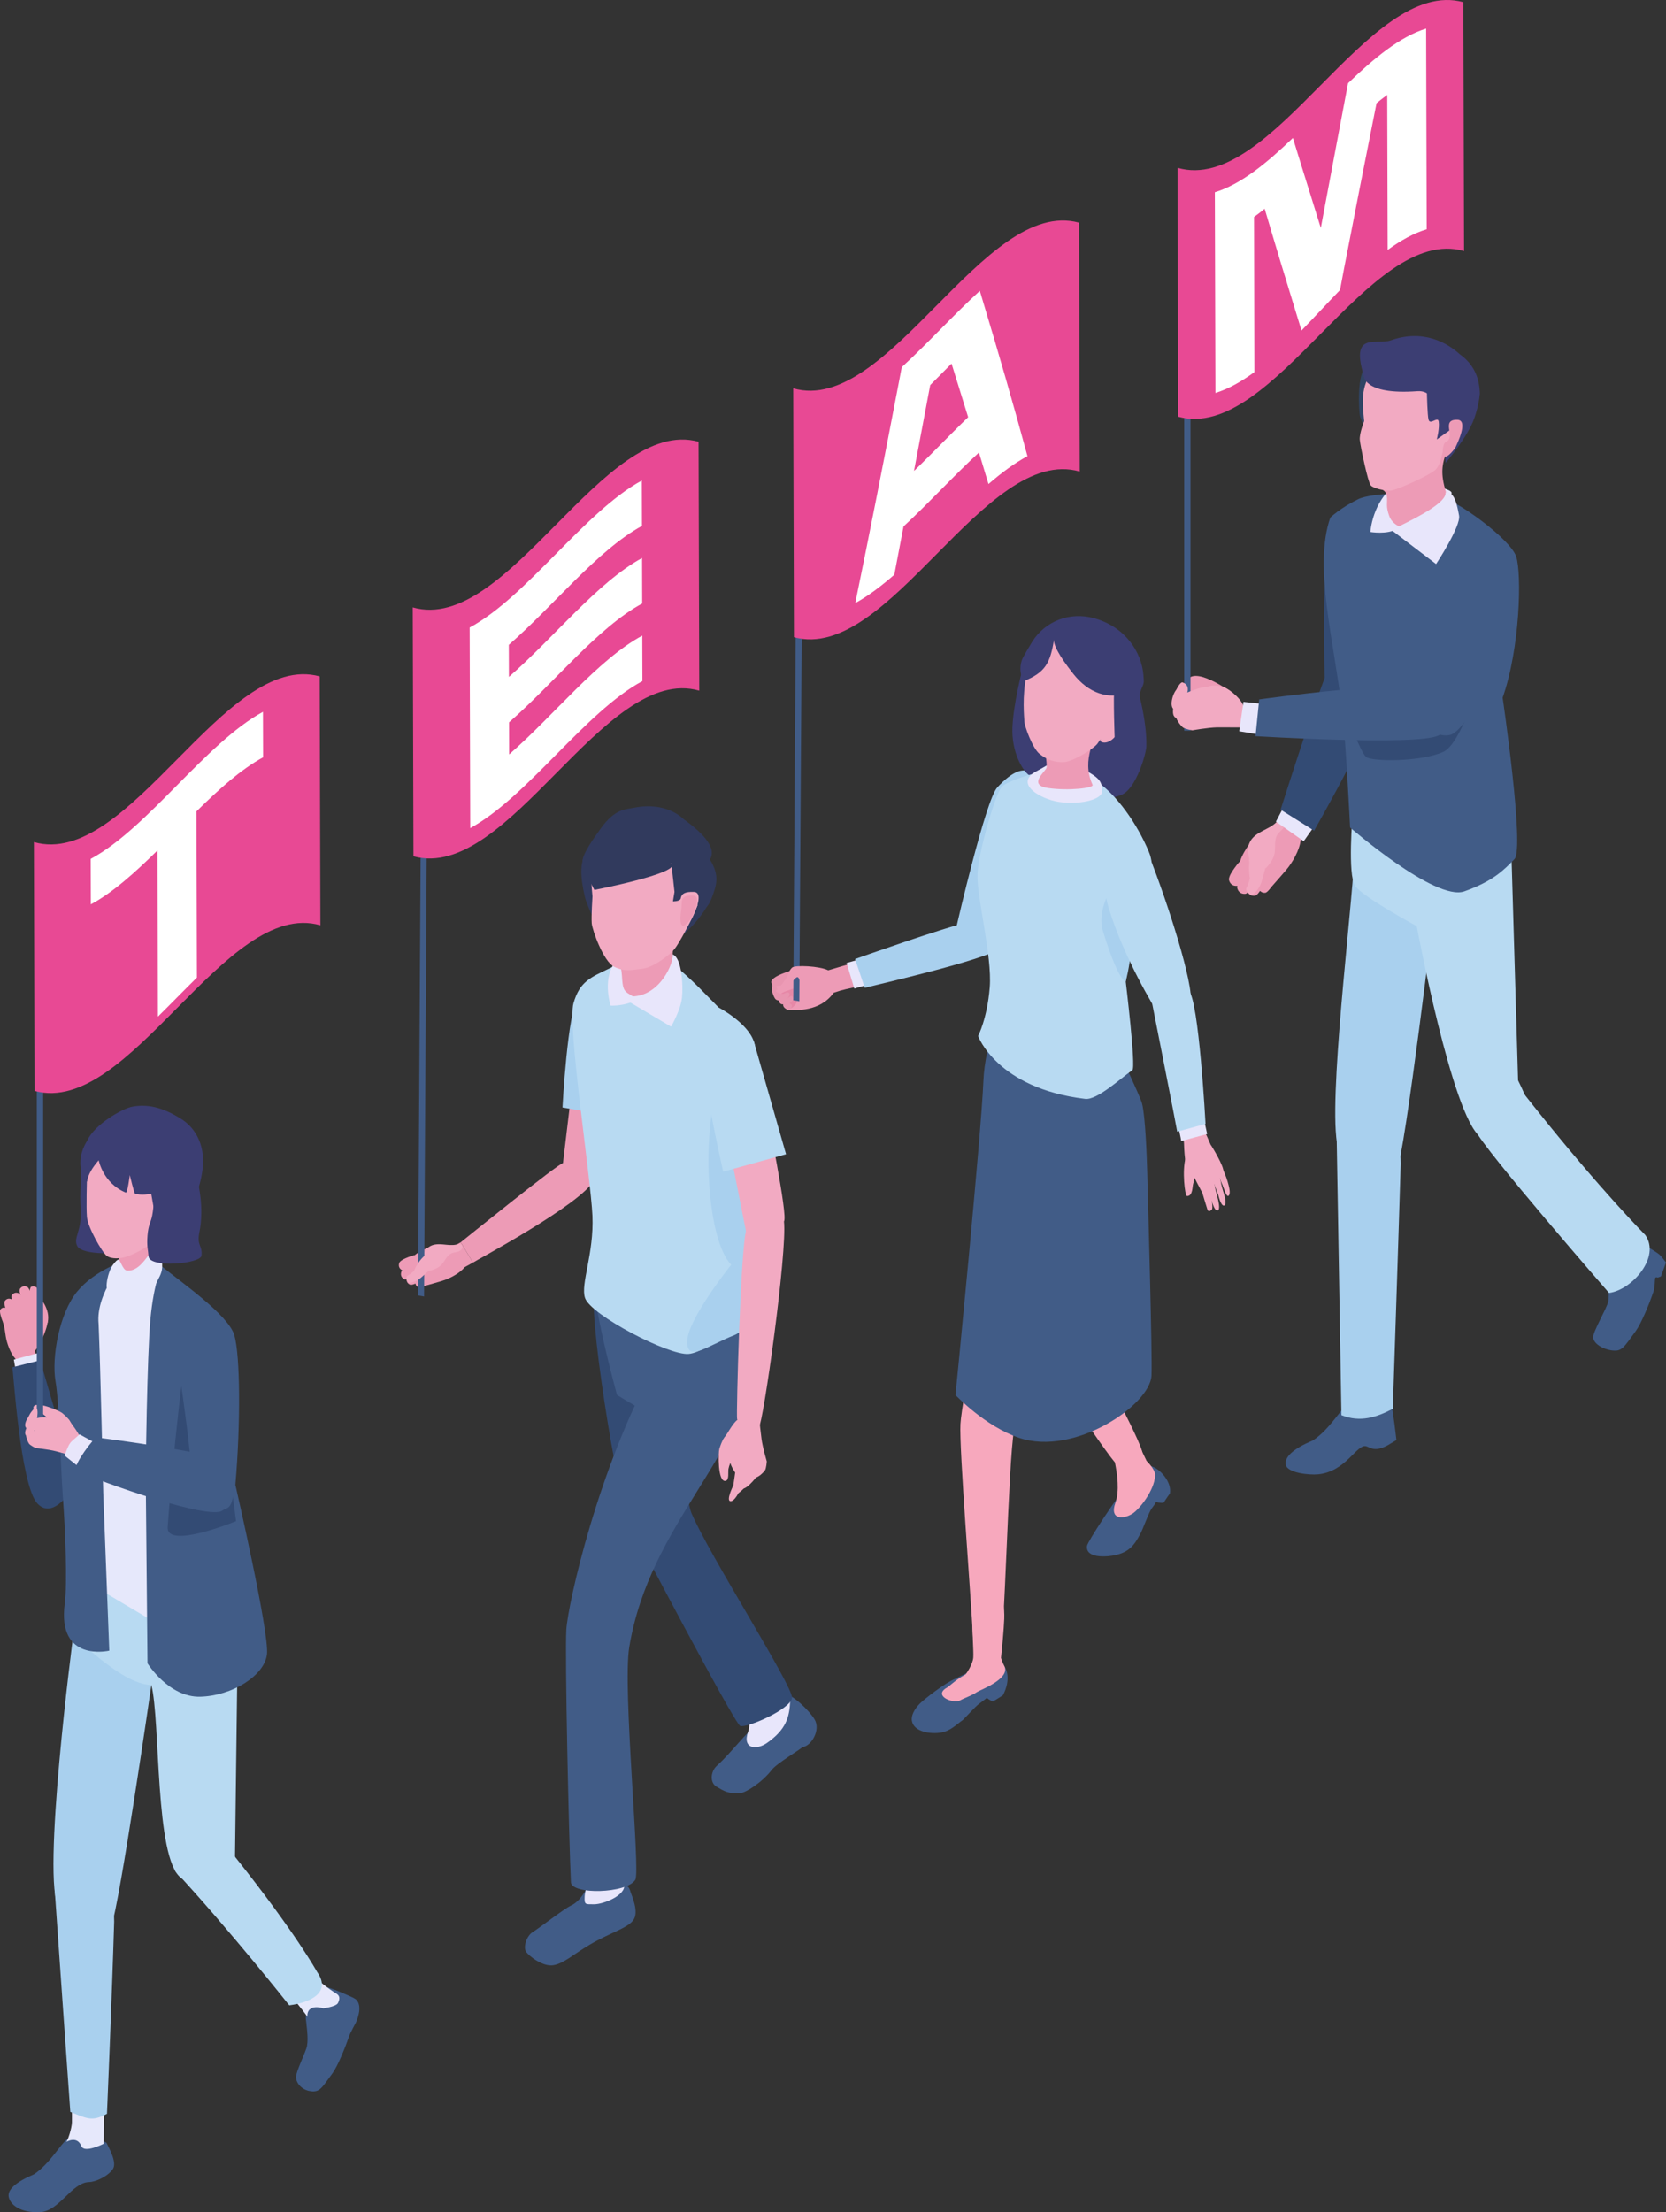 <?xml version="1.0" encoding="UTF-8"?>
<svg id="_レイヤー_2" data-name="レイヤー 2" xmlns="http://www.w3.org/2000/svg" width="756.89" height="1004.95" viewBox="0 0 756.89 1004.95">
  <rect x="0" y="0" width="756.89" height="1004.95" fill="#333333" stroke="none"/>
  <defs>
    <style>
      .cls-1 {
        fill: #e84994;
      }

      .cls-2 {
        fill: #e6e8fb;
      }

      .cls-3 {
        fill: #b8daf2;
      }

      .cls-4 {
        fill: #3c3e73;
      }

      .cls-5 {
        fill: #e688a7;
      }

      .cls-6 {
        fill: #f2aac2;
      }

      .cls-7 {
        fill: #ed9bb6;
      }

      .cls-8 {
        fill: #a9d0ee;
      }

      .cls-9 {
        fill: #e8e6fb;
      }

      .cls-10 {
        fill: #e895b0;
      }

      .cls-11 {
        fill: #f7a8bd;
      }

      .cls-12 {
        fill: #fff;
      }

      .cls-13 {
        fill: #1e292b;
      }

      .cls-14 {
        fill: #334b74;
      }

      .cls-15 {
        fill: #b8c8f2;
      }

      .cls-16 {
        fill: #415c87;
      }

      .cls-17 {
        fill: #304464;
      }

      .cls-18 {
        fill: #313a5d;
      }
    </style>
  </defs>
  <g id="Layer_1" data-name="Layer 1">
    <g>
      <g>
        <g>
          <g>
            <path class="cls-14" d="M601.88,310.82s-2.03-67.54,3.9-74.36c5.93-6.82,13.05-10.75,18.79-9.73,8.85,1.57-1.72,76.74-7.3,88.66s-13.24,9.64-15.38-4.57Z"/>
            <g>
              <path class="cls-7" d="M569.49,380.74s3.24-3.5,9.34-4.78l2.53-4.99,12.08,5.99-2.52,4.67c-.5,4.57-3.71,10.18-6.55,13.52-4.58,5.38-8.02,9.13-8.02,9.13l-12.53-3.6s-.73-2.64-.61-8.13c.08-3.85,6.28-11.82,6.28-11.82Z"/>
              <path class="cls-6" d="M580.29,379.22c1.04-1.63,3.03-2.65,3.56-4.51.32-1.1-.21-2.56-1.34-2.73-1.05-.15-1.88.8-2.63,1.54-1.76,1.76-4.1,2.79-6.3,3.95-2.2,1.16-4.42,2.58-5.6,4.77-1.48,2.76-1.02,6.15-.06,9.13l-.65-1.34c.27,2.11,1.09,4.14,2.38,5.84.44.58,1,1.16,1.72,1.24.93.11,1.72-.61,2.37-1.28,2.29-2.35,4.69-4.89,5.32-8.11.55-2.85-.31-6.07,1.24-8.51Z"/>
              <polygon class="cls-9" points="583.03 366.84 597.74 374.42 592.29 382.14 579.67 373.24 583.03 366.84"/>
              <g>
                <path class="cls-7" d="M571.78,403.06c.19-1.45,1.32-2.93,2.16-4.06.75-1.02.96-1.21,1.79-2.16,2.08-1.15,4.44.34,3.68,2.9-.72,1.37-3.14,5.75-4.68,5.83-1.69.08-2.73-.96-2.94-2.51Z"/>
                <path class="cls-7" d="M566.33,403.54c.23-2.09,1.65-4.28,2.71-5.96.95-1.51,1.21-1.8,2.25-3.22,2.62-1.79,5.61.18,4.66,3.89-.91,2.01-3.93,8.45-5.89,8.67-2.14.24-3.45-1.18-3.73-3.37Z"/>
                <path class="cls-7" d="M562.03,403.09c.18-1.79,1.52-3.64,2.51-5.06.89-1.27,1.14-1.52,2.12-2.72,2.51-1.48,4.86-.05,4.01,3.11-.84,1.71-3.05,7.49-4.94,7.64-2.08.16-3.38-1.09-3.7-2.98Z"/>
                <path class="cls-7" d="M558.29,399.46c.18-1.79,1.52-3.64,2.51-5.06.89-1.27,1.14-1.52,2.12-2.72,2.51-1.48,5.46.27,4.62,3.43-.84,1.7-3.66,7.17-5.55,7.32-2.08.16-3.38-1.09-3.7-2.98Z"/>
                <path class="cls-6" d="M571.59,382.71c-5.98,5.98-3.75,16.27-3.75,16.27,0,0-.5,2.35-1.49,4.2-.99,1.86,2.07,3.74,2.95,3.07,1.1-.85,3.09-2.75,4.16-6.68,1.07-3.93,2.38-8.41,2.91-11.96.31-2.09.22-8.68-4.77-4.91Z"/>
              </g>
              <path class="cls-14" d="M603.7,304.09s22.89-12.71,24.54,2.37c1.66,15.08-31.09,70.16-31.18,70.92l-15.26-9.58s20.3-63.75,21.89-63.71Z"/>
            </g>
          </g>
          <g>
            <g>
              <g>
                <path class="cls-16" d="M632.23,638.9c.63,1.66,2.19,15.28,2.19,15.28l-3.09,1.85s-4.39,2.95-7.69,2.07c-1.79-.47-2.26-.97-3.17-1.14-4.2-.77-9.04,11.53-21.61,12.78-3.96.4-13.91-.58-14.69-4.28-.78-3.71,3.73-7.5,12.29-11.12,7.53-4.82,13.5-15.33,16.23-17.12,2.73-1.79,12.64-2.89,12.64-2.89l6.9,4.57Z"/>
                <path class="cls-15" d="M614.57,614.39h16.48s-.23,24.89-.23,24.89c0,0-8.8,6.78-11.37,3.84-2.46-2.82-6.83-3.17-6.83-3.17.74-.55,2.52-8.19,2.58-11.21.17-8.82-.63-14.35-.63-14.35Z"/>
              </g>
              <path class="cls-8" d="M614.9,395.27c-2.11,30.56-12.81,118.17-6.08,128.36,8.84,13.38,21.33,20.26,25.58,9.25,4.25-11.01,17.47-122.48,17.47-122.48l-36.96-15.12Z"/>
              <path class="cls-8" d="M636.37,528.91c.32-27.82-27.51-43.39-29.14-14.65.01.89,2.2,128.61,2.2,128.61,8.55,3.43,16.04.95,23.34-2.88,0,0,2.49-74.02,3.59-111.07Z"/>
            </g>
            <g>
              <g>
                <g>
                  <path class="cls-13" d="M741.5,562.69c2.6.81,11.38,6.23,12.47,7.26,1.09,1.04,2.93,3.57,2.93,3.57l-2.3,6.34-1.39.53s-1.12-.43-1.26.3c-.09.49-.13,4.27-.69,5.91-2.07,6.12-5.69,14.78-8.13,18.11-5.36,7.31-6.18,9.3-10.64,8.77-4.46-.53-8.57-3.19-8.7-5.93-.13-2.75,6.26-13.26,6.83-16.29.77-4.07-.34-10.97-.58-13.45-.24-2.47,4.25-14.18,4.25-14.18,0,0,4.63-1.74,7.23-.93Z"/>
                  <path class="cls-13" d="M716.53,558.8l10.26-9.05c4.53,4.49,8.62,9.75,18.4,15.92,1.7,1.07-1.23,5.03-2.12,6.87-.89,1.83-3.94,3.59-5.08,3.02-1.78-.89-5.39-1.17-7.18,1.44-.27-.95-14.27-18.2-14.27-18.2Z"/>
                </g>
                <g>
                  <path class="cls-16" d="M741.5,562.69c2.6.81,11.38,6.23,12.47,7.26,1.09,1.04,2.93,3.57,2.93,3.57l-2.3,6.34-1.39.53s-1.12-.43-1.26.3c-.09.49-.13,4.27-.69,5.91-2.07,6.12-5.69,14.78-8.13,18.11-5.36,7.31-6.18,9.3-10.64,8.77-4.46-.53-8.57-3.19-8.7-5.93-.13-2.75,6.26-13.26,6.83-16.29.77-4.07-.34-10.97-.58-13.45-.24-2.47,4.25-14.18,4.25-14.18,0,0,4.63-1.74,7.23-.93Z"/>
                  <path class="cls-15" d="M716.53,558.8l10.26-9.05c4.53,4.49,8.62,9.75,18.4,15.92,1.7,1.07-1.23,5.03-2.12,6.87-.89,1.83-3.94,3.59-5.08,3.02-1.78-.89-5.39-1.17-7.18,1.44-.27-.95-14.27-18.2-14.27-18.2Z"/>
                </g>
              </g>
              <path class="cls-3" d="M697.58,503.48c-7.68-9.63-18.56-23.43-28.87-36.4,0,0-2.05,38.01,1.58,46.39,3.63,8.39,60.72,73.88,60.72,73.88,10.3-1.31,23.58-16.23,16.46-26.33,0,0-20.12-20.22-49.89-57.54Z"/>
              <path class="cls-3" d="M689.68,490.8l-3.45-117.47-71.71-3.43s-2.39,27.5,1.14,32.56c3.52,5.06,27.99,18.27,27.99,18.27,0,0,15.96,85.98,28.85,95.68,12.89,9.7,19.5.49,23.96-1.37,4.46-1.86-6.77-24.23-6.77-24.23Z"/>
            </g>
          </g>
          <path class="cls-16" d="M688.82,252.81c-2.62-7.87-26.91-25.71-35.3-27.47-8.39-1.76-30.08-1.71-36.48,1.43-8.2,4.02-12.64,8.34-12.64,8.34-7.79,21.99,1.73,56.49,5.47,88.33,1.57,13.31,3.5,52.47,3.5,52.47,0,0,38.72,33.69,51.9,29.01,13.18-4.67,18.12-9.84,22.78-14.66,4.67-4.81-5.38-73.33-5.38-73.33,7.87-22.28,8.77-56.25,6.14-64.12Z"/>
          <path class="cls-14" d="M655.76,341.53c10.18-4.68,21.15-48.79,21.15-48.79-3.93-1.89-26.41,25.13-38.39,28.1-21.36,5.3-26.1,5.22-26.1,5.22,0,0,5.71,15.7,8.26,17.83,2.56,2.13,24.89,2.31,35.07-2.36Z"/>
          <g>
            <path class="cls-9" d="M634.03,220.13c-10.64,7.7-11.44,21.54-11.44,21.54,0,0,7.58,1.27,12.03-1.34,0,0,26.52-12.63,24.81-16.64-1.2-2.79-22.72-5.51-25.4-3.57Z"/>
            <g>
              <path class="cls-17" d="M636.04,159.52c-4.7-.19-11.61,3.73-14.87,6.15-5.06,3.76-3.73,21.31-3.35,23.13.38,1.82,2.78,7.07,2.78,7.07,0,0,21.87-36.09,15.44-36.36Z"/>
              <path class="cls-7" d="M624.45,218.27c1.31,4.06,5.22,3.66,5.63,7.13.38,3.21-.66,4.39,1.15,9.2,1.81,4.81,8.74,7.19,14.37,4.58,3.8-1.77,13.48-10.43,12.39-12.27-3.31-9.74-3.37-13.95-1.35-20.16,4.39-13.45-27.65,4.32-32.19,11.53Z"/>
              <path class="cls-6" d="M631.74,222.89c-2.97.05-7.72-.99-9-2.4-1.28-1.41-4.71-17.85-4.96-20.69-.25-2.84,1.98-8.52,1.98-8.52,0,0-.58-5.57-.63-7.94-.46-19.68,17.29-26.84,33.95-20.18,21.18,8.46,11.92,21.44,5.87,36.55-.85,2.13-3.07,3.8-3.63,6.03-.51,2-.88,4.91-2.86,7.35-1.97,2.44-18.3,9.75-20.72,9.8Z"/>
              <path class="cls-4" d="M672.31,178.68c-.2-7.05-2.72-13.22-9.08-17.73-5.59-5.15-16.61-11.58-31.33-6.35-6.46,2.29-18.46-4.28-12.37,15.83,0,0-.55,9.1,24.45,7.27,2.77-.2,4.3.99,4.3.99,0,0,.19,9.98.74,11.97.72,2.62,4.17-1.7,4.6.78.5,2.91-.86,8.18-.86,8.18l5.7-4.04s-.01-1.3,1.97-.68c.99.31-2.33,6.26-3.68,10.54-.49,1.54.07,4.78.07,4.78,0,0,9.99-11.71,12.96-20.19,1.67-4.77,2.35-8.83,2.54-11.34Z"/>
              <path class="cls-7" d="M662.12,190.69c3.68.09,2.41,5.71-.83,12.43-.35.72-3.48,4.78-4.78,4.25-1.9-.78-.86-6.15.32-6.61,4.97-1.94-2.65-10.28,5.29-10.07Z"/>
            </g>
            <path class="cls-9" d="M656.75,223.7c.42,4.36-11.16,10.55-21.87,15.75l-2.34,1.63s19.9,15.15,19.9,15.15c0,0,11.35-17.21,10.43-22.05-.92-4.84-2.03-11.07-6.12-10.48Z"/>
          </g>
          <g>
            <g>
              <path class="cls-7" d="M563.6,323.77c-.91-4.94-2.47-8.56-5.65-10.44-3.18-1.87-20.45-13.54-19.3.69.16,1.96,4.42,1.67,5.84,2.12,3.76,1.2,6.53,3.82,9.21,6.62,3.49,3.64,5.83,2.82,9.9,1Z"/>
              <rect class="cls-16" x="537.99" y="173" width="2.87" height="158.92"/>
              <g>
                <path class="cls-6" d="M549.26,312.44c-1.21-1.59-9.85,2.16-9.85,2.16,0,0,1.31-3.44-2.2-4.61-1.44-.48-6.18,8.63-2.47,9.54,1.74.42,7.57-.79,9.14-1.05,2.63-.44,5.07-5.32,5.38-6.03Z"/>
                <path class="cls-6" d="M544.07,316.9c-1.21-1.59-6.97,1.49-6.97,1.49,0,0-.59-5.4-2.11-5.33-1.52.06-4.71,8.61-1,9.51,1.74.42,7.57-.79,9.14-1.05,2.63-.44,3.42-2.29,1.1-4.42-.39.23-.48.51-.17-.2Z"/>
                <path class="cls-6" d="M544.7,320.56c-1.21-1.59-6.97,1.49-6.97,1.49,0,0-.59-5.4-2.11-5.33-1.52.06-4.71,8.61-1,9.51,1.74.42,7.57-.79,9.14-1.05,2.63-.44,3.42-2.29,1.1-4.42-.39.23-.48.51-.17-.2Z"/>
                <path class="cls-6" d="M556.21,312.26c2.23.78,8.92,5.88,8.77,9.6-.07,1.77,5.24,8.66,5.24,8.66,0,0-14.87-.15-17.2-.1-4.32.1-11.26,1.35-11.26,1.35,0,0-3.63-1.26-3.54-3.58.06-1.69-.07-3.52.24-5.19.97-5.16,4.89-7.66,9.16-10.46,2.72-1.78,6.35-1.07,8.58-.29Z"/>
                <path class="cls-6" d="M539.93,326.96c.67.83,1.91,3.53,1.76,4.63-.06.44-3.61-.67-4.08-.98-1.2-.79-3.98-4.52-3.27-5.81.71-1.29,3.98.18,5.59,2.16Z"/>
              </g>
              <polygon class="cls-9" points="564.93 318.84 562.98 332.19 574.2 334.05 574.48 319.86 564.93 318.84"/>
              <path class="cls-16" d="M653.38,334.18c10.18-4.68,0-21.04,0-21.04-10.94-5.27-81.31,4.59-81.31,4.59l-1.67,16.69s72.8,4.44,82.98-.24Z"/>
            </g>
            <path class="cls-16" d="M689.2,259.72c-.77-19.58-14.13-10.65-14.13-10.65,0,0-38.02,53.39-39.39,60.8s12.8,26.65,23.2,23.95c10.4-2.71,31.1-54.52,30.33-74.1Z"/>
          </g>
        </g>
        <g>
          <g>
            <g>
              <g>
                <g>
                  <path class="cls-7" d="M375.19,441.41s-5.28-1.44-10.43-.71c-4.71.66-9.31,3.48-9.62,3.73-.37.28-2.5.87-3.47,2.57-.65,1.14-.26,3.75.1,4.63.83,2.02,3.35,3.12,4.19,4.19,1,1.28.69,2.82,2.18,2.9,3.34.17,14.3,1.07,20.62-7.74,4.82-1.68,5.53-1.52,13.65-3.45l-3.22-10.58c-4.04,2.15-14,4.46-14,4.46Z"/>
                  <g>
                    <g>
                      <path class="cls-5" d="M356.72,455.5c.58-.38,2.3-.61,2.8-.84.5-.23,2.28-.59,2.48.11.2.7-1.03,2.05-1.03,2.05,0,0-1.73,2.01-3.37,1.35-1.64-.67-1.88-2-.87-2.66Z"/>
                      <path class="cls-10" d="M356.27,455.53c.58-.38,1.83-.03,1.83-.03,0,0,1.53.49,1.65,1.3.14.93-1.17,2.18-2.05,1.82-.56-.23-1.1-.56-1.44-.96-.65-.79-.65-1.68.01-2.12Z"/>
                    </g>
                    <g>
                      <path class="cls-5" d="M359.92,451.69c-.69.37-.79.58-1.5.89-.05.02-.11.05-.13.11-.02.05,0,.1.02.14.24.66.62,2.69.9,2.54.5-.27,2.07-1.75,2.37-2.24.49-.79.17-1.43-.12-1.66-.29-.24-1.18.03-1.54.23Z"/>
                      <path class="cls-10" d="M356.67,453.21c-.69.16-1.57-.41-2.16-.02-1.02.68-.88,2.34.45,2.97.41.19,1.61-.03,2.06-.09,2.03-.28,2.35-.85,2.98-1.44.63-.59.35-2.36-.81-2.22-1.52.17-2.52.8-2.52.8Z"/>
                    </g>
                    <path class="cls-10" d="M350.45,446.38c-.69-2.95,10.18-5.83,10.18-5.83,1.77,2.71-4.27,6.92-4.27,6.92l-4.26.59s-.96,1.27-1.65-1.68Z"/>
                    <g>
                      <path class="cls-5" d="M359.47,452.31c.32-.17,1.75-1.53,1.85-1.88.09-.34-.16-1.15-.68-1.27-.53-.12-1.42.36-1.65.45-1.06.4-3.12.98-3.91,1.56-.17.13-.42,2.6.99,2.75,1.4.15,3.03-1.41,3.42-1.61Z"/>
                      <path class="cls-10" d="M356.07,451.44c-1.15.17-2.28-.22-2.28-.22,0,0-.67-2.69-1.47-3.51-.3-.31-.98-.76-1.58.45-.6,1.21.83,5.16,1.71,5.84.88.68,2.04.48,2.55.48,2.9-.02,3.98-2.43,3.62-3.17-.55-1.14-2.2.07-2.55.12Z"/>
                    </g>
                  </g>
                </g>
                <polygon class="cls-16" points="363.15 454.86 360.4 454.4 361.65 262.32 364.4 262.79 363.15 454.86"/>
                <path class="cls-7" d="M376.29,440.78c-4.03-1.99-15.08-2.43-16.39-1.26-1.52,1.36-1.95,3.44-2.46,4.44-.65,1.28-2.49,3.43-3.63,4.97-.41.55-1.2.65-1.22,1-.08,1.33,2.15,1.45,3.06.88,1.11-.7,1.99-1.93,2.95-3.13.18-.23,2.56-3.63,3.57-3.77,1.01-.14.75,2.02,2.77,2.95,2.02.92,6.18,2.43,8.86,2.11,2.68-.32,5.93-2.22,7.56-2.62,4.88-1.2,9.35-1.71,9.96-2.22.03-.03-2.14-7.18-2.14-7.18,0,0-10.27,3.02-12.9,3.83Z"/>
              </g>
              <g>
                <path class="cls-9" d="M395.33,447.11s-6.54,1.66-7.2,1.97l-3.52-11.63,7.28-2.05,3.44,11.7Z"/>
                <path class="cls-8" d="M438.76,419.33c7.21-1.11,23.92,8.7,10.43,14.03-14.82,5.86-55.65,15.07-56.31,15.39l-4.42-13.09s43.09-15.21,50.3-16.32Z"/>
              </g>
              <path class="cls-8" d="M434.76,419.98s13-56.48,18.28-62.23c2.49-2.71,8.46-8.74,13.27-7.62,5.38,1.26,9.48,10.15,8.97,16.22-2.06,24.67-18.05,60.56-22.66,64.87-2,1.87-11.38,5.72-14.15,1.99-3.61-4.86-3.71-13.24-3.71-13.24Z"/>
            </g>
            <g>
              <g>
                <g>
                  <g>
                    <path class="cls-16" d="M531.5,678.43c.93-5.17-4.33-10.99-8.17-12.29-3.78-1.28-6.13,1.9-7.81,3.92-8.42,10.15-21.44,30.36-21.67,32.14-.23,1.78.34,3.39,3.18,4.31,2.84.92,9.44.72,13.79-1.48,4.34-2.2,5.95-5.95,7.61-8.95.48-.87,3.05-7.64,4.23-9.89.76-1.45,1.87-2.45,2.54-3.84,1.42.36,3.37.41,3.46.27,1.31-2.09,2.86-4.19,2.86-4.19Z"/>
                    <path class="cls-11" d="M506.45,663.97c-1.18-5.78-32.77-49.9-34.26-52.52l16.81-13.37c2.46,4.49,25.93,53.22,31.92,65.57,1.52,1.55,4,4.4,3.89,6.58-.34,6.79-7.07,15.28-10.24,17.33-4.48,2.89-10.52,2.63-7.88-4.72,2.01-5.58.94-13.08-.24-18.86Z"/>
                  </g>
                  <path class="cls-11" d="M473.32,520.88s10.98,66.91,13.27,72.34c7.22,17.19,32.9,62.53,32.47,67.36-.43,4.83-9.41,5.35-11.93,4.28-2.52-1.07-45.91-66.48-45.91-66.48-5.21-9.29-17.31-75.77-12.91-78.05,12.21-6.34,25.02.54,25.02.54Z"/>
                </g>
                <g>
                  <g>
                    <path class="cls-16" d="M455.6,770.13s3.92-6.54,1.21-12.32c-2.71-5.78-18.47,2.54-22.75,4.77-4.77,1.94-14.23,9.33-16.19,11.34-2.57,2.63-3.99,5.5-3.58,7.82.9,5.09,8.54,6.08,13.2,5.31,4.45-.73,7.1-3.76,9.73-5.55.77-.52,5.72-6.18,7.64-7.55,1.24-.88,2.34-1.78,3.48-2.65,1.02.9,2.68,1.7,2.81,1.62,1.96-1.18,4.45-2.78,4.45-2.78Z"/>
                    <path class="cls-11" d="M429.74,766.92c1.86-.97,3.82-3.48,8.86-6.25.32-.17,3.41-4.68,3.58-7.77.18-3.09-.49-10.31-.48-19.74,0-19.67,15.23-17.76,14.54,2.14-.16,4.67-1.11,14.78-1.48,17.82.07.14.67,2.2,1.39,3.46,3.42,5.98-10.97,11.12-12.3,12.07-2.07,1.48-6.57,3.09-7.4,3.65-2.84,1.93-12.44-1.65-6.71-5.39Z"/>
                  </g>
                  <path class="cls-11" d="M436.34,646.9c.66-10.61,11.49-72.59,35.4-115.45-1.89-1.29,40.81-2.62,40.81-2.62-3.17,40.48-43.18,68.45-51.8,120.23-2.87,17.26-4.23,96.54-6.44,100.15-3.57,5.81-12.03-.08-12.28-5.37-.86-17.96-6.35-86.32-5.69-96.93Z"/>
                </g>
              </g>
              <path class="cls-16" d="M434.09,633.73s11.65-117.62,12.68-142.66c.69-16.95,8.41-34.68,8.57-34.52,15.37,15.38,51.23,14.34,51.25,15.87.04,2.46,11.3,24.98,12.29,29,1.45,5.94,2.12,23.18,2.33,31.3.36,14.23,2.38,83.86,1.93,92.25-.71,13.37-35.03,36.65-60.06,28.23-15.59-5.24-28.98-19.46-28.98-19.46Z"/>
            </g>
            <g>
              <path class="cls-4" d="M515.38,307.42c-1.52-5.82-51.02-2.78-51.02-2.78,0,0-4.03,15.3-4.41,26.05-.38,10.75,4.45,19.28,7.56,21.45,4.59,3.21,20.88,13.57,20.88,13.57,0,0,14.12-2.02,20.95-4.57,6.83-2.55,11.38-18.8,11.47-22.09.31-12.64-4.51-28.16-5.42-31.63Z"/>
              <g>
                <path class="cls-3" d="M444.09,397.03c.46-10.22,8.29-37.18,11.16-39.77,2.88-2.59,13.55-5.9,20.81-7.37,7.26-1.47,22.61,5.36,22.61,5.36,8.51,5.83,17.92,18.72,23.34,31.87,5.42,13.15-6.82,31.7-10.58,58.72,0,0,4.73,39.06,3.03,40.28-5.68,4.06-16.12,13.71-21.43,13.08-40.13-4.78-48.67-28.57-48.67-28.57,0,0,4.13-7.82,5.29-22.11,1.16-14.32-6.02-41.26-5.56-51.48Z"/>
                <path class="cls-9" d="M489.55,348.07c9.4,4.83,11.13,6.29,11.2,11.2.06,4.92-14.42,6.93-23.17,4.23-8.76-2.69-15.24-8.66-6.68-13.16,8.56-4.51,9.25-7.1,18.66-2.27Z"/>
                <path class="cls-8" d="M510.44,400.37c-1.96-4.93-12.79,11.42-9.4,22.46,7.19,23.44,10.4,23.01,10.4,23.01,0,0,7.06-25.28-1-45.47Z"/>
              </g>
              <g>
                <path class="cls-7" d="M471.22,326.58c1.33,10.64,4.53,15.23,4.28,22.04-.06,1.54-8.91,7.94.54,9.34s20.96,0,20.34-1.39c-5.43-12.13,1.96-20.37,2.45-30.66l-27.61.67Z"/>
                <path class="cls-6" d="M504.69,288.8c-1.45-.98-15.06-4.3-16.9-4.1-27.05,2.97-22.43,40.3-22.41,42.93.02,2.35,3.81,12.38,6.86,14.82,3.3,2.64,6.95,4.01,11.23,3.74,4.28-.27,14.16-6.54,15.28-8.61,1.25-2.31,28.47-33.52,5.94-48.77Z"/>
                <path class="cls-6" d="M500.33,337c2.26,1.15,5.65-.75,7.58-4.26,1.93-3.51,1.66-7.28-.6-8.44-2.26-1.15-9.23,11.54-6.98,12.7Z"/>
                <path class="cls-4" d="M519.5,306.87c-.83-10.85-8.44-22.21-22.53-26.06-10.98-3.01-22.13,1.36-28,10.66-.73,1.16-4.33,7.15-4.76,8.49-1.77,5.51.87,9.49.87,9.49,9.8-3.97,12.05-8.15,13.79-18.97,3.23,6.96,8.47,10.39,14.72,12.11,6.44,1.77,15.26,0,15.26,0,0,0-1.85,4.43-2.56,9.24-.62,4.26.16,24.73.16,24.73,0,0,10.16-14.38,11.1-16.96.94-2.58-.17-3.4.34-4.78.16-.44.37-1.23,1.18-3.07.82-1.84.57-2.8.41-4.86Z"/>
                <path class="cls-4" d="M510.68,300.95l-31.96-11.29c-.3,3.14,2.3,8.1,8.92,16.49,7.01,8.87,15.99,11.66,24.11,8.64.23-3.19-1.06-13.84-1.06-13.84Z"/>
              </g>
            </g>
          </g>
          <g>
            <g>
              <path class="cls-6" d="M538.7,525.82c-1.8,5.96-.32,17.42.5,17.49,2.8.23,2.48-4.56,2.9-5.64.38-.97.29-3.13,1.07-3.84,1.53-1.39-3.65-10.74-4.47-8.01Z"/>
              <path class="cls-6" d="M550.19,530.59c-.73,2.44,3.27,12.18,3.27,12.18,0,0,1.21,5.46,2.74,4.85,1.52-.61-.49-6.44-.49-6.44,0,0-1.02-3.38-1.22-4.99-.22-1.69-1.56-4.54-2.48-6.02-1.04-1.69-1.24-.39-1.81.42Z"/>
              <path class="cls-6" d="M557.74,536.85c-.54-1.88-2.18-6.51-3.64-7.87-.61-.57-.85,3.81-.42,4.85.72,1.72.8,2.55,1.71,4.48.61,1.3,1.79,5.92,2.83,4.83,1.05-1.09,0-4.59-.48-6.28Z"/>
              <path class="cls-6" d="M549.78,541.68s1.66,7,.73,7.84c-.93.84-1.59,1.01-2-.17-.53-1.53-2.26-7.45-2.26-7.45,0,0-5.02-9.17-4.97-10.41.09-2.09,2.25-2.32,4.13-.72-.14.33,4.37,10.92,4.37,10.92Z"/>
              <path class="cls-6" d="M550,520.01c-1.63-3.97-5.66-12.46-5.66-12.46,0,0-8.78.09-9.61-.95-.53-.67,3.07,9.24,3.17,12.85.42,14.4,3.26,14.53,3.26,14.53,0,0,4.58,3.76,5.85,3.35,1.56-.5,3.26-1.12,4.75-1.82.34-.16.88.6,1.67.41.79-.19,1.08-1.62,1.38-1.82,1.23-.79.9-1.44.95-2.3.12-2.1-4.75-10.44-5.76-11.8Z"/>
              <path class="cls-6" d="M544.87,532.21c2.06,3.15,4.09,8.05,4.69,10.09.58,1.99,2,8.26,3.71,7.56,1.71-.69-.78-7.95-1.19-10.03-.4-2.09-1.4-10.51-4.43-11.41-2.54.43-3.13,2.32-2.78,3.79Z"/>
            </g>
            <path class="cls-9" d="M547.07,508.93l-12.19.87s1.74,7.82,1.77,8.55l11.78-3.2-1.35-6.23Z"/>
            <path class="cls-3" d="M540.04,450.01c-4.62-3.98-17.41,1.72-17.41,1.72,0,0,12.17,61.62,12.19,62.35l12.87-3.53s-3.03-56.57-7.65-60.54Z"/>
          </g>
          <path class="cls-3" d="M540.9,455.61c1.68-8.05-10.79-46.66-18.85-66.85-1.96-4.93-9.35-1.63-14.27,1.04-4.92,2.67-7.48,11.63-4.09,22.67,7.19,23.44,21.28,45.99,21.28,45.99,0,0,14.25,5.19,15.93-2.86Z"/>
        </g>
        <g>
          <g>
            <g>
              <path class="cls-7" d="M197.14,565.72s3.69-.95,8.34.84l3.86-2.25,5.52,9.26-3.71,2.05c-2.32,2.85-6.9,5.23-10.26,6.24-5.41,1.63-9.35,2.65-9.35,2.65l-6.85-7.85s.66-2.09,3.11-5.73c1.72-2.55,9.34-5.21,9.34-5.21Z"/>
              <path class="cls-6" d="M205.05,569.39c1.4-.65,3.18-.47,4.34-1.49.69-.6.97-1.81.28-2.41-.64-.56-1.61-.28-2.43-.1-1.95.42-3.96.1-5.94-.08-1.98-.18-4.09-.18-5.83.78-2.19,1.21-3.35,3.69-4,6.1l.14-1.18c-.74,1.53-1.06,3.26-.93,4.95.04.58.17,1.21.62,1.58.57.47,1.42.33,2.14.17,2.56-.58,5.27-1.25,7.09-3.14,1.61-1.67,2.42-4.21,4.53-5.18Z"/>
              <g>
                <path class="cls-7" d="M189,581.7c.76-.89,2.15-1.39,3.21-1.79.95-.36,1.17-.39,2.14-.67,1.89.13,2.83,2.15,1.21,3.54-1.08.6-4.6,2.5-5.67,1.88-1.17-.68-1.41-1.83-.89-2.96Z"/>
                <path class="cls-7" d="M185.13,579.66c1.06-1.3,2.96-2.16,4.4-2.83,1.29-.6,1.59-.68,2.91-1.18,2.53-.07,3.69,2.55,1.45,4.63-1.48.95-6.3,3.97-7.71,3.27-1.54-.76-1.8-2.29-1.04-3.88Z"/>
                <path class="cls-7" d="M182.44,577.49c.9-1.12,2.6-1.79,3.88-2.31,1.15-.47,1.42-.53,2.6-.9,2.33.09,3.28,2.07,1.34,3.83-1.31.78-5.29,3.71-6.63,2.99-1.46-.79-1.8-2.2-1.2-3.6Z"/>
                <path class="cls-7" d="M181.5,573.44c.9-1.12,2.6-1.79,3.88-2.31,1.15-.47,1.42-.53,2.6-.9,2.33.09,3.55,2.55,1.61,4.31-1.31.78-5.56,3.23-6.9,2.51-1.46-.79-1.8-2.2-1.2-3.6Z"/>
              </g>
              <polygon class="cls-16" points="192.66 588.96 189.91 588.49 191.15 379.41 193.9 379.87 192.66 588.96"/>
              <path class="cls-6" d="M197.7,567.95c-6.61,1.43-9.57,9.3-9.57,9.3,0,0-1.35,1.36-2.82,2.18-1.47.82-.23,3.41.65,3.34,1.1-.09,3.27-.5,5.69-2.68,2.42-2.18,5.24-4.62,7.14-6.77,1.12-1.27,3.91-5.73-1.08-5.36Z"/>
              <path class="cls-7" d="M255.76,528.4l3.79-31.82s8.73-8.05,13.33,1.87c1.95,4.2-1.89,35.37-3.04,37.66-5.42,10.84-54.59,37-54.98,37.47l-5.52-9.26s45.36-36.63,46.41-35.91Z"/>
            </g>
            <path class="cls-8" d="M255.55,503.1s2.32-44.14,7.06-49.59c4.74-5.45,13.06-13.86,17.64-13.05,7.08,1.25-8.9,65.34-8.9,65.34l-15.8-2.7Z"/>
          </g>
          <g>
            <g>
              <g>
                <path class="cls-16" d="M325.53,811.64c-3.25-1.92-2.58-7.03.1-9.46,6.69-6.06,13.4-15.27,18.73-19.34,3.2-2.44,7.7-13.64,11.51-13.56,3.82.08,11.6,7.48,14.22,11.83,2.87,4.77-1.51,12.1-5.48,12.53-1.4,1.36-11.74,7.42-14.04,10.41-4.29,5.59-11.68,10.29-14.24,10.51-5.31.45-7.55-.99-10.8-2.92Z"/>
                <path class="cls-9" d="M335.77,764.47c-1.29-6.3,9.26-13.83,15.79-.35,1.66,1.69,7.56,6.35,7.44,8.73-.38,7.41-1.95,12.84-10.5,18.89-4.75,3.36-11.48,2.87-8.6-5.16,2.19-6.09-2.84-15.8-4.13-22.11Z"/>
              </g>
              <path class="cls-14" d="M299.61,608.27s11.99,73.04,14.48,78.97c7.88,18.76,46.19,78.71,45.72,83.98-.47,5.27-20.78,13.98-23.53,12.81-2.75-1.17-49.89-91.16-49.89-91.16-5.69-10.14-20.51-103.97-15.71-106.45,13.33-6.92,28.92,21.85,28.92,21.85Z"/>
            </g>
            <g>
              <g>
                <path class="cls-16" d="M259.26,865.71c2.68-1.16,5.18-3.89,6.96-7.4.9-1.78,2.44-4.57,11.01-3.62,8.57.95,8.66,2.92,9.2,4.68.54,1.76,4.15,9.36,1.15,13.08-2.99,3.72-10.73,5.65-19.78,11.04-7.73,4.6-11.7,8.46-16.43,9.25-4.73.79-11.14-4.18-12.42-6.21-1.29-2.03.28-7.11,3-8.78,2.72-1.67,14.63-10.86,17.31-12.02Z"/>
                <path class="cls-9" d="M266.75,842.54l14.01-.41c-.8,3.73,2.4,11.08,2.84,13.99.75,4.97-9.51,8.93-13.62,8.93s-4.54.33-4.36-3.59c.18-3.92,3.33-8.81,1.13-18.92Z"/>
              </g>
              <path class="cls-16" d="M257.3,740.22c.72-11.59,14.47-73.62,40.58-120.41-2.06-1.41,44.55-2.86,44.55-2.86-3.46,44.18-47.14,74.72-56.54,131.24-3.14,18.85,5.16,101.79,2.74,105.73-3.9,6.34-28.97,6.88-29.25,1.11-.94-19.61-2.79-103.22-2.08-114.8Z"/>
            </g>
            <path class="cls-16" d="M270.27,579.82c-2.73,7.22,10.03,53.86,10.03,53.86,0,0,21.87,13.68,30.37,15.53,6.63,1.44,27.38-12.24,28-13.88,1.97-5.24,4.61-40.47,3.61-45.51-2.01-10.16-31.84-19.29-43.73-21.58-5.61-1.08-25.54,4.35-28.28,11.57Z"/>
          </g>
          <g>
            <path class="cls-3" d="M342.51,473.24c-2.8-8.66-16.01-15.56-16.01-15.56-4.59-4.54-12.72-13.49-20.85-19.75,0,0,.05.37.13.99-1.41-1.16-2.79-2.17-4.08-2.93-8.44-4.95-17.41.39-24.47,3.76-9.04,4.32-13.8,6.07-16.68,15.95-2.88,9.88,7.84,79.17,8.6,96.58.76,17.41-5.51,30.99-3.36,37.37,2.6,7.75,38.03,26.17,47.04,25.41,9.99-.84,30.67-21.21,30.67-21.21l-8.47-21.43c.23-24.96,6.15-33.84,8.32-55.05.73-7.2,1.97-35.47-.82-44.14Z"/>
            <path class="cls-8" d="M333.4,606.62c-11.82,4.65-21.59,12.64-21.19,2.51.41-10.19,19.98-34.58,19.98-34.58-10.83-11.2-13.57-56.88-6.1-81.65,3.1-10.27,16.14,10.05,9.53,16.46-2.94,2.85,21.48,87.94-2.22,97.26Z"/>
          </g>
          <g>
            <g>
              <g>
                <path class="cls-6" d="M335.87,649.38c-4.34,1.32-6.7,1.19-9.06,8.81-.48,1.57-.86,15.25,2.83,14.53,1.75-.34,1.05-4.13,1.31-5.45.7-3.5,2.77-6.24,5.01-8.92,2.91-3.49,1.94-5.51-.09-8.98Z"/>
                <path class="cls-6" d="M331.96,662.85c-1.3,1.25,2.04,6.1,2.04,6.1l-.84,5.83s-3.55,7.06-1.24,7.17c2.31.11,5.69-7.22,6.13-10.64.21-1.6-1.47-6.71-1.86-8.09-.66-2.32-2.39-2.84-4.07-.55.25.33.51.38-.16.17Z"/>
                <path class="cls-6" d="M328.61,653.79c2.06-2.48,5.16-9.57,8.51-9.81,1.6-.11,7.9,1.42,7.9,1.42,0,0,.69,6.36.98,8.44.53,3.87,2.34,9.96,2.34,9.96,0,0-.76,3.38-2.86,3.53-1.52.11-3.15.41-4.67.3-4.73-.35-7.36-3.62-10.29-7.17-1.87-2.26-2.68-4.87-1.91-6.68Z"/>
                <path class="cls-6" d="M343.97,659.95c.15,4.23.32,10.17.32,10.17-1.42,1.89-5.6,7.03-7.33,5.95,0,0,2.43-3.94,3.36-8.33.67-3.21-1.6-8.06-.27-8.83,2.96-.2,3.93-.71,3.93,1.04Z"/>
                <path class="cls-6" d="M340.53,662.52c.15,4.23.32,10.17.32,10.17-1.42,1.89-5.6,7.03-7.33,5.95,0,0,2.43-3.94,3.36-8.33.67-3.21-1.6-8.06-.27-8.83,2.96-.2,3.93-.71,3.93,1.04Z"/>
                <path class="cls-6" d="M344.2,665.91c.68-.69,2.97-2.06,3.98-2.04.4,0-.24,3.3-.47,3.75-.59,1.15-3.66,4.02-4.88,3.52-1.23-.51-.24-3.59,1.38-5.23Z"/>
              </g>
              <path class="cls-6" d="M356.15,554.79c-1.59-13.64-14.6-3.49-17.13,4.12-2.54,7.62-4.62,84.06-4.14,85.74.47,1.69,7.83,5.73,9.84,3.93,2.01-1.79,13.03-80.16,11.44-93.8Z"/>
              <path class="cls-6" d="M348.29,504.84l-19.41,3.83,10.14,51.19s15.13-3.29,17.13-5.08c2.01-1.79-7.86-49.94-7.86-49.94Z"/>
            </g>
            <path class="cls-3" d="M342.51,473.24s-6.74-5.06-15.32-2.21c-8.58,2.85-6.74,10.71-6.45,19.28.29,8.57,7.81,41.95,7.81,41.95l28.56-7.93-14.6-51.09Z"/>
          </g>
          <g>
            <path class="cls-9" d="M280.71,435.7c-7.75,7.55-3.29,21.11-3.29,21.11,0,0,4.19.32,9.3-1.45l.64-2.23c-.23-.99,20.23-12.35,19.29-16.81-.66-3.11-23.45-3.04-25.94-.62Z"/>
            <g>
              <path class="cls-18" d="M267.12,387.24c-5.59,4.07-1.77,18.29-1.37,20.29.4,2,2.97,7.79,2.97,7.79,0,0,6.98-8.2,7.67-16.91.67-8.5-7.49-12.46-9.27-11.17Z"/>
              <path class="cls-18" d="M323.85,399c-2.61-4.45-11.09.67-14.69,3.3-5.59,4.07-5.02,24.08-5.02,24.08,2.82,5,24.78-18.74,19.71-27.38Z"/>
              <path class="cls-7" d="M279.13,429.87c1.4,4.47,3.08,7.86,3.42,13.41.34,5.55.66,6.83,3.56,8.46,2.63,1.48,3.57,3.71,9.78.9,4.19-1.9,12.65-8.66,11.48-10.7-3.53-10.73-1.01-12.07,1.28-18.86,4.96-14.72-24.47-1.08-29.52,6.78Z"/>
              <path class="cls-6" d="M291.72,440.09c-5.19.56-7.75,1.43-12.65-.89-4.89-2.31-10-16.68-10.24-19.81-.24-3.12.34-12.19.34-12.19,0,0-.57-6.12-.61-8.72-.29-21.6,19.53-32.41,37.73-24.93,23.15,9.52,15.08,27.49,8.56,42.54-1,2.31-6.26,12.42-8.45,15.08-2.19,2.66-9.49,8.36-14.69,8.92Z"/>
              <path class="cls-18" d="M322.54,390.5c3.61-5.99-5.06-13.39-11.99-18.42-6.08-5.71-15.12-6.74-22.57-5.13-3.72.8-8.42.19-15.12,9.49-2.77,3.85-9.13,12.59-8.15,15.57,1.4,4.23,3.91,2.16,3.91,2.16l28.47-4.09,7.92,2.2,1.42,12.89-.71,4.31s2.42-.01,3.17-.77c2.74-2.8,6.55-2.04,6.43,1.16,1.7.53,4.81,6.99,8.15-2.29,1.88-5.22,3.73-9.53-.92-17.09Z"/>
              <path class="cls-18" d="M285.95,371.98s-2.92,5.07-.71,8.41l20.25,12.21c1.98,4.43-35.44,11.67-35.44,11.67l-3.58-6.73-1.02-8.55,20.51-17.01Z"/>
              <path class="cls-6" d="M315.25,405.17c3.57.13,2.29,5.57-.92,12.07-.34.7-3.43,4.62-4.69,4.09-1.84-.77-1.01-6.89-.8-8.1.82-4.56-1.31-8.34,6.41-8.06Z"/>
              <path class="cls-7" d="M314.89,406.81c3.04.11,1.95,4.74-.78,10.26-.29.59-2.91,3.92-3.98,3.47-1.56-.66-.86-5.85-.68-6.88.69-3.87-1.12-7.09,5.45-6.85Z"/>
            </g>
            <path class="cls-9" d="M305.55,433.56c.68,3.9-5.75,18.78-18.21,19.07l-.97,2.79s18.51,10.96,18.51,10.96c0,0,4.36-7.49,4.96-13.2.6-5.71-.15-18.39-4.3-19.61Z"/>
          </g>
        </g>
        <g>
          <g>
            <path class="cls-14" d="M20.97,664.68s12.7-67.16,18.27-66.65c5.58.51,22.44,13.44,19.53,15.76-2.06,1.64-20.54,62.65-30.6,64.7-10.06,2.04-8.29-3.14-7.2-13.81Z"/>
            <g>
              <path class="cls-7" d="M21.29,596.3c2.13,4.36-3.09,14.54-5.35,17.29l1.67,9.57-9.65.35-.9-6.19c-2.34-2.51-3.95-7.05-4.46-10.28-.82-5.21-1.26-8.98-1.26-8.98,0,0-.18-4.82,5.63-8.09,3.41-1.92,7.93-1.91,10.98.82,2.14,1.92,2.47,3.71,3.35,5.51Z"/>
              <polygon class="cls-2" points="18.51 624 7.78 626.19 6.28 617.63 16.97 614.74 18.51 624"/>
              <path class="cls-14" d="M33.9,674.48s-9.15,16.75-16.92,8.52c-7.77-8.23-11.06-61.39-11.36-61.88l12.6-3.16s16.64,55.83,15.68,56.52Z"/>
              <g>
                <path class="cls-7" d="M4.84,600.19c.09.6.28,2.12.23,2.72-.08.86-.53,1.57-1.24,1.68-.64.1-1.48-.48-1.71-1.11-.21-.56-.57-2.39-.85-2.95l3.57-.34Z"/>
                <path class="cls-7" d="M3.05,594.4c.73.81,1.01,2.17,1.25,3.2.21.92.22,1.13.35,2.06-.36,1.73-2.35,2.34-3.43.67-.42-1.07-1.73-4.57-1.02-5.48.78-1,1.87-1.07,2.85-.44Z"/>
                <path class="cls-7" d="M8.13,596.79c.13.73.42,2.6.38,3.34-.07,1.06-.59,1.95-1.46,2.1-.79.14-1.83-.54-2.14-1.3-.28-.68-.79-2.92-1.14-3.6l4.37-.54Z"/>
                <path class="cls-7" d="M5.89,590.57c1.07,1.15,1.62,3.01,2.05,4.43.39,1.27.43,1.56.72,2.84-.26,2.35-2.83,3.09-4.46.75-.69-1.49-2.86-6.33-2.04-7.54.9-1.33,2.35-1.38,3.72-.47Z"/>
                <path class="cls-7" d="M10.82,594.01c.14.74.6,2.08.66,2.81.09,1.06.01,2.15-.83,2.43-.76.26-1.59-.29-2-1-.37-.63-1.32-2.18-1.51-3.12l3.68-1.12Z"/>
                <path class="cls-7" d="M8.87,587.71c.92.98,1.32,2.63,1.64,3.88.29,1.12.3,1.38.5,2.52-.38,2.14-2.33,2.77-3.71.75-.55-1.31-2.75-5.37-1.92-6.51.92-1.25,2.26-1.38,3.48-.65Z"/>
                <path class="cls-7" d="M15.25,590.11c.13.73.42,2.6.38,3.34-.07,1.06-.59,1.95-1.46,2.1-.79.14-1.83-.54-2.14-1.3-.27-.68-.79-2.92-1.14-3.6l4.37-.54Z"/>
                <path class="cls-7" d="M12.61,584.76c.92.98,1.32,2.63,1.64,3.88.29,1.12.3,1.38.5,2.52-.38,2.14-2.81,2.96-4.19.94-.55-1.31-2.28-5.56-1.44-6.7.92-1.25,2.26-1.38,3.48-.65Z"/>
                <path class="cls-7" d="M21.68,600.68c1.42-6.15-4.04-11.78-4.04-11.78,0,0-.61-1.68-.71-3.25-.1-1.57-2.79-1.55-3.07-.78-.36.97-.87,2.96,0,5.87.87,2.91,1.81,6.26,2.88,8.72.63,1.45,3.28,5.58,4.95,1.22Z"/>
              </g>
            </g>
          </g>
          <g>
            <g>
              <g>
                <path class="cls-16" d="M48.44,973.49c.58,1.53,4.92,8.6,2.88,11.78-2.04,3.18-7.67,5.92-10.83,5.99-8.04.17-13.45,13.33-22.44,13.67-8.99.34-13.36-3.43-14.08-6.86-.72-3.43,3.45-6.94,11.37-10.29,6.97-4.46,12.49-14.19,15.02-15.84,2.53-1.66,11.69-2.67,11.69-2.67l6.38,4.23Z"/>
                <path class="cls-2" d="M32.1,950.82h15.24s-.21,23.03-.21,23.03c0,0-8.8,4.46-10.15,1.11-2.01-5.03-6.92-1.89-6.92-1.89.68-.51,2.56-6.18,2.62-8.97.15-8.16-.58-13.28-.58-13.28Z"/>
              </g>
              <path class="cls-8" d="M33.25,743.11s-14.65,111.35-6.48,123.73c8.18,12.38,19.74,18.74,23.67,8.56,3.93-10.18,18.33-109.97,18.33-109.97l-35.52-22.31Z"/>
              <path class="cls-8" d="M51.87,872.94c.29-25.74-25.46-40.14-26.96-13.56.01.82,7.03,99.99,7.03,99.99,7.91,3.17,9.91,4.43,16.66.88,0,0,2.26-53.04,3.27-87.31Z"/>
            </g>
            <g>
              <g>
                <g>
                  <path class="cls-13" d="M149.54,902.99c2.41.75,11.06,4.31,12.11,5.22,3.66,3.19,0,10.67,0,10.67,0,0-2.57,4.71-3.09,6.24-1.92,5.67-5.26,13.68-7.52,16.75-4.96,6.76-5.72,8.6-9.85,8.11-4.13-.49-6.62-3.73-6.74-6.27-.12-2.54,4.48-11.49,5.01-14.29.71-3.77-.32-10.15-.54-12.44-.22-2.29,3.93-13.12,3.93-13.12,0,0,4.28-1.61,6.69-.86Z"/>
                  <path class="cls-13" d="M126.44,899.38l9.49-8.37c4.19,4.16,7.98,9.02,17.03,14.73,1.57.99,1.42,2.48.59,4.17-.83,1.7-6.69,2.42-6.69,2.42,0,0-7.51-2.57-7.22,3.89-.25-.88-13.21-16.84-13.21-16.84Z"/>
                </g>
                <g>
                  <path class="cls-16" d="M149.54,902.99c2.41.75,11.06,4.31,12.11,5.22,3.66,3.19,0,10.67,0,10.67,0,0-2.57,4.71-3.09,6.24-1.92,5.67-5.26,13.68-7.52,16.75-4.96,6.76-5.72,8.6-9.85,8.11-4.13-.49-6.62-3.73-6.74-6.27-.12-2.54,4.48-11.49,5.01-14.29.71-3.77-.32-10.15-.54-12.44-.22-2.29,3.93-13.12,3.93-13.12,0,0,4.28-1.61,6.69-.86Z"/>
                  <path class="cls-2" d="M126.44,899.38l9.49-8.37c4.19,4.16,7.98,9.02,17.03,14.73,1.57.99,1.42,2.48.59,4.17-.83,1.7-6.69,2.42-6.69,2.42,0,0-7.51-2.57-7.22,3.89-.25-.88-13.21-16.84-13.21-16.84Z"/>
                </g>
              </g>
              <path class="cls-3" d="M106.76,843.47c-7.1-8.91-20.91-7.73-25.58-6.64-4.67,1.09-1.56,13.2-1.56,13.2,24.65,26.62,51.79,60.93,51.79,60.93,9.53-1.22,19.26-5.77,12.68-15.12,0,0-9.79-17.83-37.33-52.37Z"/>
              <path class="cls-3" d="M106.76,843.47l1.51-119.95-59.25-7.49-11.32-6.56-4.45,33.65c13.24,11.92,25.97,22.19,35.52,22.31,4.19,16.45,1.48,78.6,13.41,87.58,11.93,8.97,20.1-1.54,20.1-1.54l4.49-7.99Z"/>
            </g>
          </g>
          <g>
            <path class="cls-2" d="M72.62,577.69c9.44,5.98,21.46,16.83,21.46,16.83l11.87,130.29-21.34,20.58-49.07-29.08,1.67-45.72-6.5-61.06s5.41-21.11,12.9-29.06c7.02-7.44,19.56-8.78,29-2.79Z"/>
            <path class="cls-16" d="M56.87,572.65s-13.69,4.17-21.83,14.08c-8.14,9.91-11.65,29.92-9.84,40.61,1.82,10.69,2.23,37.09,3.33,52.24,1.14,15.58,2.12,39.59.89,48.85-3.58,27.06,20.22,21.43,20.22,21.43l-2.74-71.61s-1.28-58.15-2.11-76.83c-1.4-14.19,12.07-28.77,12.07-28.77Z"/>
            <path class="cls-16" d="M106.49,606.61c-2.65-9.3-24.53-24.34-32.93-31.29,0,0-3.64,6.86-5.21,23.83-1.58,16.97-2.16,70.1-2.16,70.1l.82,86.34s9.65,15.56,23.99,15.17c14.34-.38,29.2-9.47,30.29-19.32,1.1-9.85-14.35-76.91-14.35-76.91,2.42-28.12,2.19-58.65-.46-67.94Z"/>
            <path class="cls-14" d="M97.73,632.35c-2.77-6.28-13.94-14.15-13.94-14.15,0,0-5.01,38.78-7.61,75.49-.74,10.38,31.07-2.68,31.07-2.68,0,0-6.75-52.39-9.52-58.67Z"/>
          </g>
          <g>
            <path class="cls-2" d="M48.63,585.11c3.09,1.14,7.54-1.14,10.72-2,3.18-.87,4.98-4.28,7.65-6.21,1.89-1.37,3.74-2.97,4.65-5.12.91-2.15.62-4.97-1.22-6.4-3.5,2.43-8,7.29-14.49,6.65-6.49-.64-8.15,12.78-7.31,13.09Z"/>
            <path class="cls-4" d="M56.7,512.16c-4.49-.39-11.26,3.08-14.48,5.26-5,3.38-5.6,15.31-5.31,17.06.12.71-.78,7.15-.26,14.27.78,10.59-3.7,13.59-1.45,17.48,2.25,3.9,20.56,4.13,21.99.36,5.73-15.12,4.44-54.01-.48-54.44Z"/>
            <path class="cls-7" d="M51.82,562.03c1.09,3.94,1.89,5.88,2.14,9.21.23,3.08-3.39,4.17-1.87,8.84,1.53,4.68,17.56-.49,17.52-1.47-.37-7.67,2.85-15.23,4.8-20.41,4.77-12.68-17.94-2.88-22.59,3.82Z"/>
            <path class="cls-6" d="M57.49,570.89c-2.69.91-6.98,1.2-9.07-.45-2.1-1.65-8.56-12.95-8.93-17.62-.37-4.67-.01-16.32.03-18.59.39-18.84,17.67-24.94,33.32-17.86,19.9,8.99,9.42,21.36,2.99,35.55-.91,2-2.5,8.35-4.49,10.6-1.99,2.25-7.96,6.38-13.85,8.37Z"/>
            <path class="cls-4" d="M82.57,508.45c-9.4-6-16.13-6.8-22.3-5.75-4.74.81-17.44,8.23-20.56,15.32-.17.38-2.77,3.89-3.16,8.94-.5,6.57,3,9.84,3,9.84.39-3.12,2.38-6.38,5.29-9.73,0,0,1.95,10.46,12.31,14.69.78.32,1.81-7.96,1.81-7.96,0,0,1.98,8.23,2.36,8.39,2.42,1.05,7.39.15,7.39.15l1.57,8.98s2.48-4.31,2.83-3.37c1.16,3.13.04,13.87-.19,15.78,0,0,6.87-4.77,10.52-9.67,3.65-4.9,7.41-13.92,8.54-22.49,1.69-12.82-4.59-20.04-9.42-23.12Z"/>
            <path class="cls-6" d="M71.76,549.8c-1.47,3.66-4.3,5.87-1.46,7.01,2.84,1.14,6.82-.17,8.29-3.83,1.47-3.66,1.31-8.1-1.53-9.24-2.84-1.14-3.83,2.4-5.3,6.06Z"/>
            <path class="cls-2" d="M51.86,581.9c2.29,2.48,6.17,10.34,9.34,9.47s9.28-7.13,10.19-9.29c.38-.89,2.14-3.4,2.29-6.31.22-4.15-1.38-8.97-2.46-9.82-3.5,2.43-7.08,11.86-13.57,11.22-2-.2-3.04-5.35-4.04-4.92-2.25.97-4.05,7.16-1.75,9.64Z"/>
            <path class="cls-4" d="M89.97,537.17s-13.08-2.49-18.6,4.14c-1.69,2.04-1.36,6.49-2.23,10.9-.62,3.15-1.7,4-2.12,8.97-.42,4.97.27,6.6.47,9.54.37,5.45,23.67,3.39,24.06-.32.5-4.7-2.22-4.46-.96-10.61,2.28-11.12-.63-22.62-.63-22.62Z"/>
          </g>
          <g>
            <g>
              <g>
                <path class="cls-6" d="M32.45,652.34c.37-4.05,1.27-5.96-4.26-10.49-1.14-.93-12.36-5.85-13.01-2.55-.31,1.56,3.08,2.26,4.08,2.93,2.66,1.76,4.24,4.4,5.71,7.16,1.91,3.59,3.92,3.47,7.48,2.94Z"/>
                <rect class="cls-16" x="16.72" y="483.3" width="2.87" height="174.15"/>
                <path class="cls-6" d="M22.59,644.57c-.6-1.5-5.75-.36-5.75-.36,0,0,.72-4.33-.47-4.61-1.19-.28-5.55,5.66-2.86,7.18,1.26.71,6.06,1.04,7.34,1.18,2.14.23,3.16-1.03,1.82-3.19-.35.09-.49.29-.09-.19Z"/>
                <path class="cls-6" d="M21.35,646.77c-.6-1.5-5.75-.36-5.75-.36,0,0,.72-4.33-.47-4.61-1.19-.28-5.55,5.66-2.86,7.18,1.26.71,6.06,1.04,7.34,1.18,2.14.23,3.16-1.03,1.82-3.19-.35.09-.49.29-.09-.19Z"/>
                <path class="cls-6" d="M21.35,650.31c-.6-1.5-5.75-.36-5.75-.36,0,0,.72-4.33-.47-4.61-1.19-.28-5.55,5.66-2.86,7.18,1.26.71,6.06,1.04,7.34,1.18,2.14.23,3.16-1.03,1.82-3.19-.35.09-.49.29-.09-.19Z"/>
                <path class="cls-6" d="M31.24,644.83c1.36,2.54,6.2,7.51,5.27,10.37-.44,1.36-3.84,6.08-3.84,6.08,0,0-5.51-1.57-7.33-2.03-3.39-.87-9.05-1.41-9.05-1.41,0,0-2.55-1.77-1.97-3.56.42-1.3.72-2.75,1.32-3.98,1.88-3.8,5.48-4.89,9.41-6.13,2.5-.79,4.94-.58,6.18.67Z"/>
                <path class="cls-6" d="M15.93,653.69c.34.8.71,3.16.36,3.99-.14.33-2.66-1.31-2.96-1.66-.76-.88-2.11-4.39-1.27-5.24.83-.85,3.06,1.01,3.87,2.9Z"/>
              </g>
              <path class="cls-9" d="M36.11,651.58c-4.52,4.3-4.07,2.45-6.79,9.64l8.32,6.62,6.51-11.91-8.04-4.35Z"/>
              <path class="cls-16" d="M100.55,686.47c8.23-3.78,3.48-22.5,3.48-22.5-8.84-4.26-58.59-10.91-60.07-10.91-1.48,0-10.5,12.41-9.51,14.46.99,2.05,57.87,22.73,66.1,18.95Z"/>
            </g>
            <path class="cls-16" d="M102.9,618.53c-2.77-6.28-24.52-15.43-24.52-15.43,0,0,9.9,61.61,8.51,71.32,0,0,12.83,16.58,17.68,9.38,4.85-7.2,1.1-58.99-1.66-65.26Z"/>
          </g>
        </g>
      </g>
      <g>
        <g>
          <path class="cls-1" d="M15.39,382.52c43.28,12.47,86.57-87.16,129.85-75.25.11,37.68.21,75.37.32,113.06-43.28-12.47-86.57,87.16-129.85,75.25-.11-37.68-.21-75.37-.32-113.06Z"/>
          <path class="cls-12" d="M119.46,323.38c.02,6.88.04,13.76.06,20.65-10.09,5.48-20.17,14.6-30.26,24.55.07,25.16.14,50.32.21,75.49-5.91,5.82-11.82,11.93-17.73,17.76-.07-25.16-.14-50.32-.21-75.49-10.09,9.94-20.17,19.05-30.26,24.48-.02-6.88-.04-13.76-.06-20.65,26.08-14.03,52.16-52.6,78.25-66.8Z"/>
        </g>
        <g>
          <path class="cls-1" d="M187.52,275.92c43.28,12.47,86.57-87.17,129.85-75.25.11,37.69.21,75.38.32,113.08-43.28-12.47-86.57,87.17-129.85,75.25-.11-37.69-.21-75.38-.32-113.08Z"/>
          <path class="cls-12" d="M291.6,218.26c.02,6.88.04,13.76.06,20.65-20.17,10.95-40.33,36.49-60.5,54.02.01,4.86.03,9.72.04,14.58,20.17-17.54,40.33-43.08,60.5-54.01.02,6.88.04,13.76.06,20.65-20.17,10.9-40.33,36.43-60.5,53.99.01,4.86.03,9.72.04,14.58,20.17-17.56,40.33-43.1,60.5-53.97.02,6.88.04,13.76.06,20.65-26.08,14.03-52.15,52.59-78.23,66.79-.09-30.37-.17-60.75-.26-91.12,26.08-14.04,52.15-52.6,78.23-66.79Z"/>
        </g>
        <g>
          <path class="cls-1" d="M534.97,76.24c43.28,12.47,86.57-87.16,129.85-75.25.11,37.68.21,75.37.32,113.06-43.28-12.47-86.57,87.16-129.85,75.25-.11-37.69-.21-75.37-.32-113.06Z"/>
          <path class="cls-12" d="M647.91,12.97c.09,30.39.17,60.79.26,91.18-5.91,1.78-11.82,5.1-17.73,9.39-.07-23.48-.13-46.96-.2-70.43-1.62,1.18-3.23,2.43-4.85,3.75-4.93,24.64-9.86,49.84-14.79,75.28-.6,3.2-1.21,6.4-1.81,9.61-5.83,6.04-11.66,12.35-17.49,18.39-.62-2-1.23-4.01-1.85-6.02-4.96-16.07-9.92-32.39-14.89-49.28-1.62,1.31-3.23,2.56-4.85,3.74.07,23.48.13,46.96.2,70.43-5.91,4.33-11.82,7.68-17.73,9.5-.09-30.39-.17-60.79-.26-91.18,5.91-1.78,11.82-5.1,17.73-9.39,5.91-4.3,11.82-9.57,17.73-15.25,1.23,4.01,2.47,8.01,3.7,12,.2.66.41,1.31.61,1.97,1.64,5.27,3.27,10.52,4.91,15.76,1.15,3.71,2.31,7.41,3.46,11.12,1.13-6.01,2.25-12.02,3.38-18.02,1.6-8.49,3.19-16.98,4.79-25.44.2-1.05.4-2.11.6-3.16,1.2-6.39,2.41-12.77,3.61-19.13,5.91-5.69,11.82-10.98,17.73-15.31,5.91-4.32,11.82-7.68,17.73-9.5Z"/>
        </g>
        <g>
          <path class="cls-1" d="M360.38,176.4c43.28,12.47,86.57-87.16,129.85-75.25.11,37.68.21,75.37.32,113.06-43.28-12.47-86.57,87.16-129.85,75.25-.11-37.68-.21-75.37-.32-113.06Z"/>
          <path class="cls-12" d="M446.98,138.29c-.6-2.06-1.23-4.13-1.83-6.16-11.83,10.77-23.64,23.84-35.47,34.67-.6,3.15-1.2,6.3-1.81,9.46-6.42,33.55-12.87,66.39-19.31,97.71,5.9-3.24,11.83-7.74,17.74-12.89,1.4-7.28,2.78-14.58,4.18-21.92,11.43-10.54,22.84-23.1,34.27-33.58,1.43,4.73,2.87,9.48,4.33,14.3,5.9-5.1,11.81-9.51,17.71-12.66-6.59-24.3-13.18-46.99-19.8-68.91ZM439.84,189.52c-1.03.97-2.03,1.98-3.07,2.98-6.16,6.05-12.29,12.41-18.45,18.45-1.03,1-2.03,2.01-3.07,2.98,2.46-12.95,4.9-25.93,7.36-39,3.24-3.24,6.48-6.5,9.69-9.77,2.52,8.08,5.01,16.16,7.54,24.33v.03Z"/>
        </g>
      </g>
    </g>
  </g>
</svg>